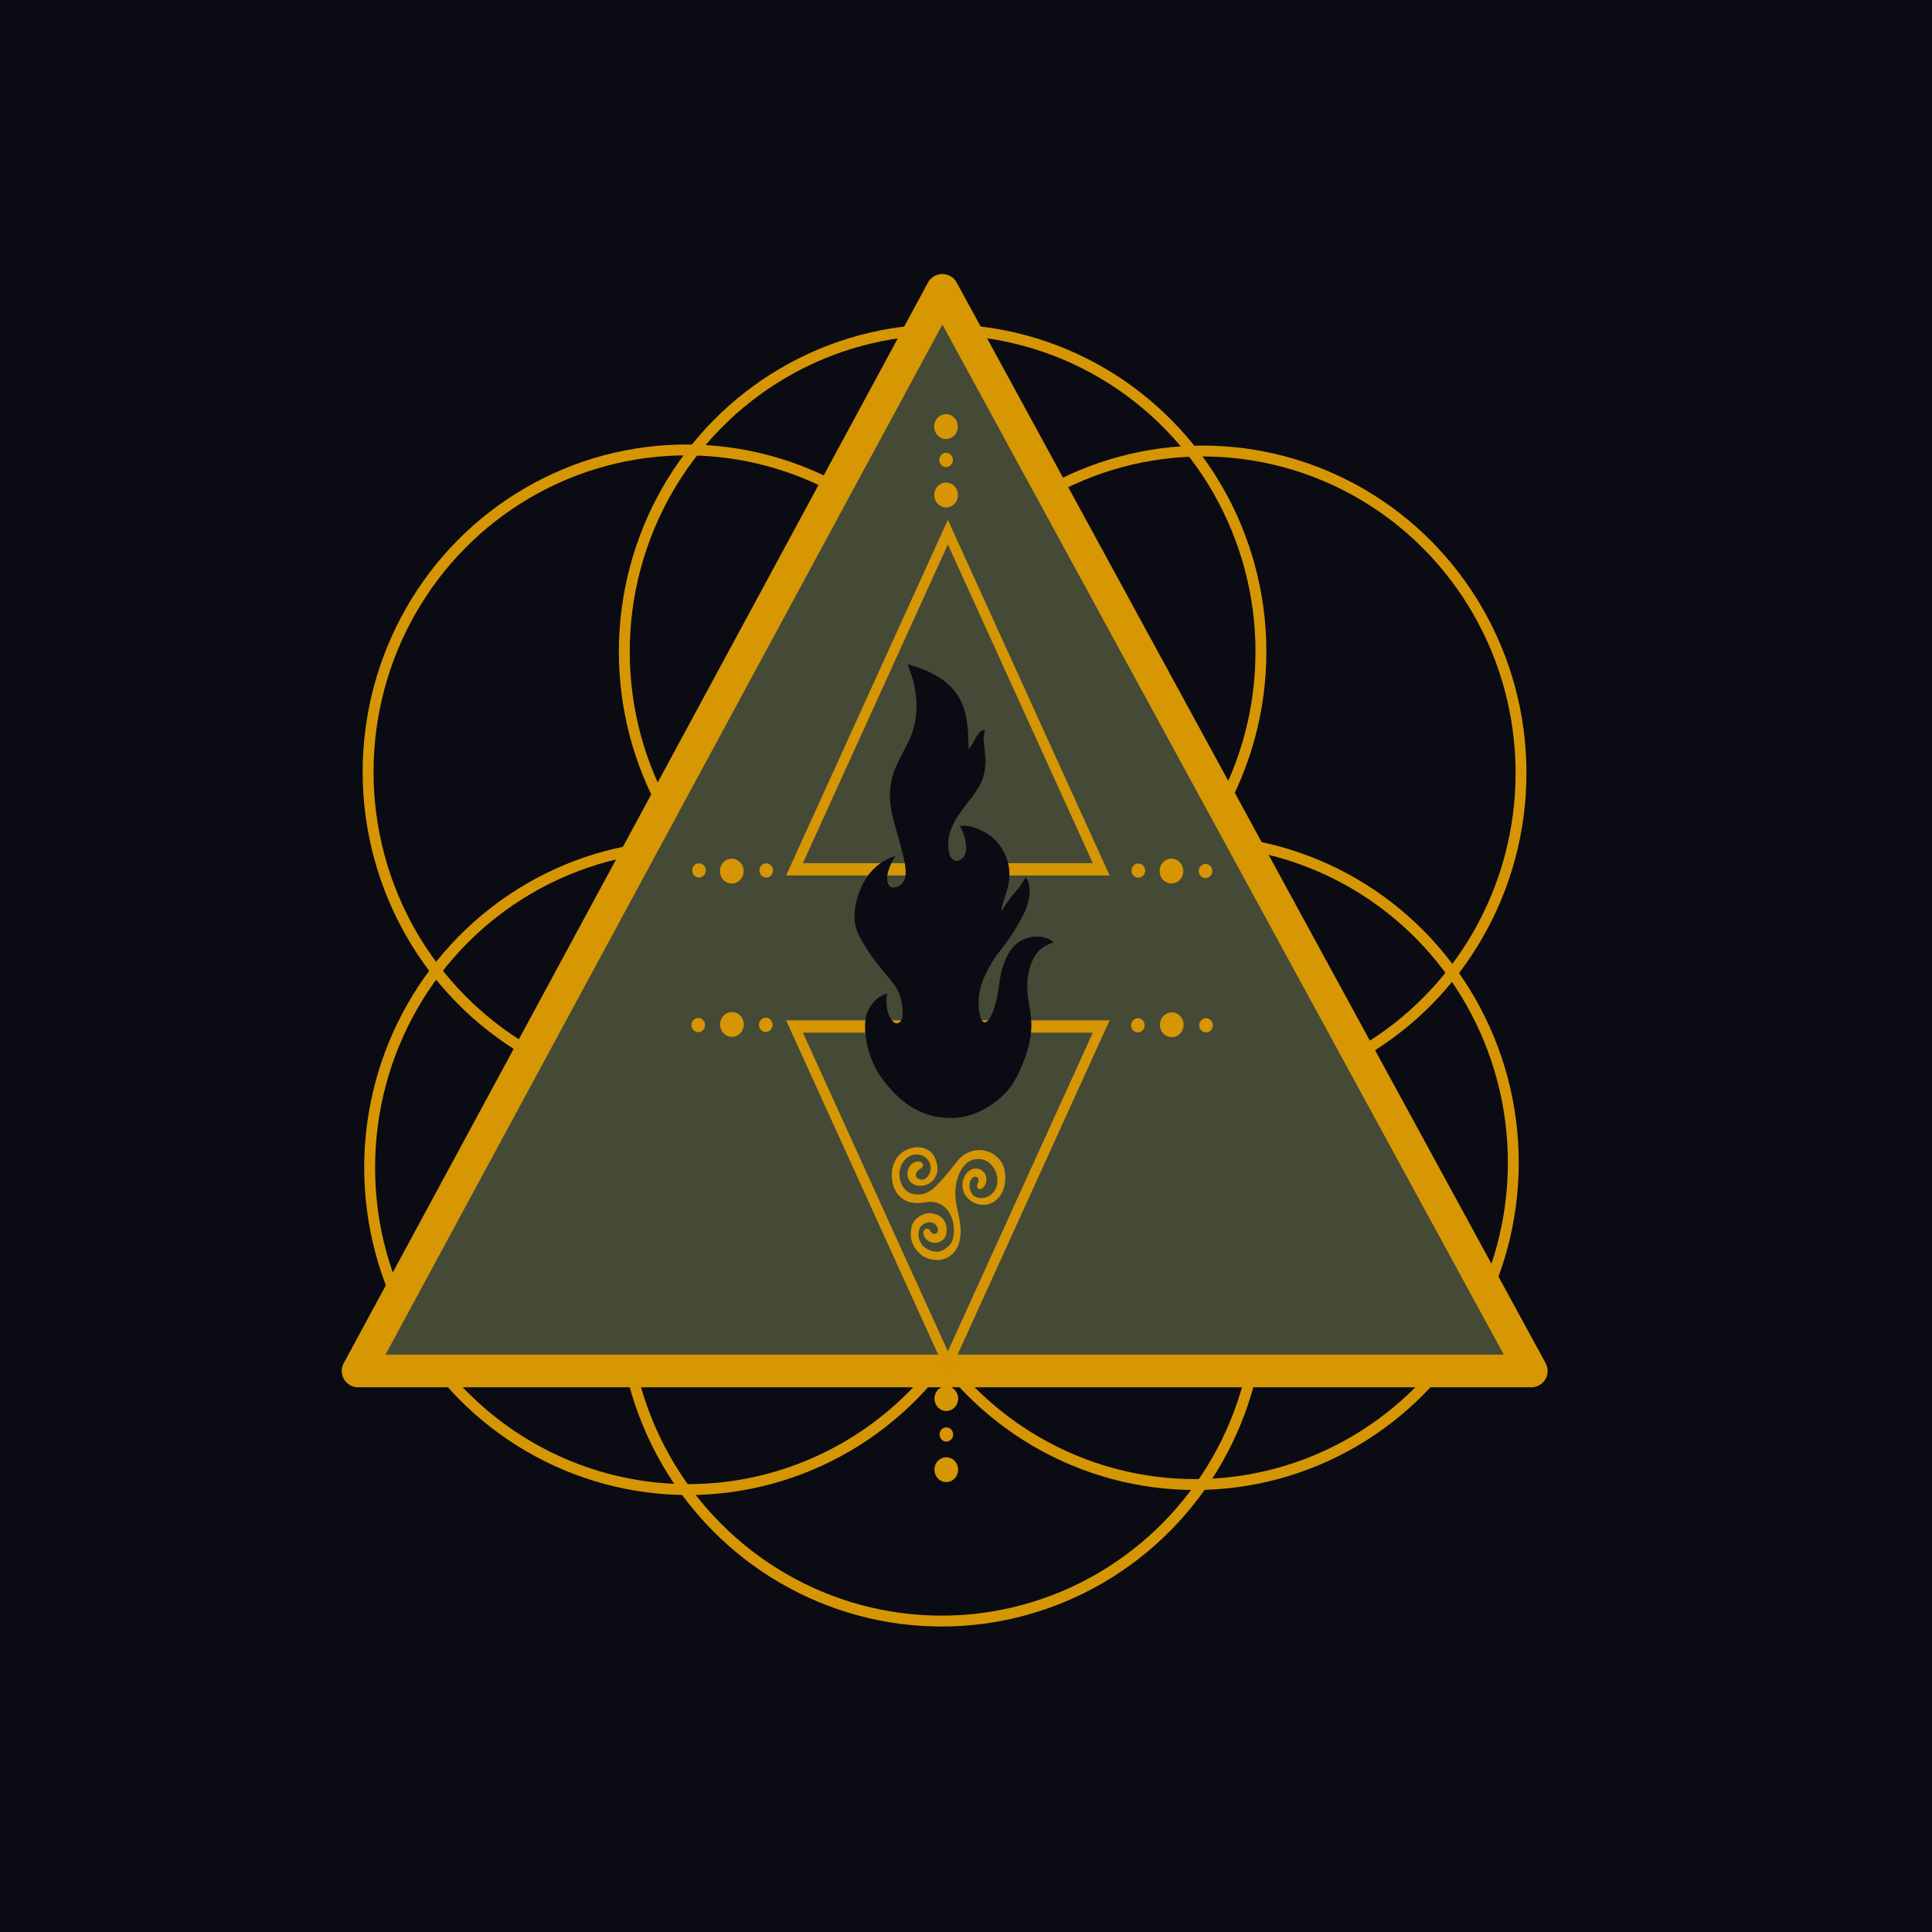 <?xml version="1.0" encoding="UTF-8" standalone="no"?>
<svg
   xmlns:dc="http://purl.org/dc/elements/1.1/"
   xmlns:cc="http://creativecommons.org/ns#"
   xmlns:rdf="http://www.w3.org/1999/02/22-rdf-syntax-ns#"
   xmlns:svg="http://www.w3.org/2000/svg"
   xmlns="http://www.w3.org/2000/svg"
   xmlns:sodipodi="http://sodipodi.sourceforge.net/DTD/sodipodi-0.dtd"
   xmlns:inkscape="http://www.inkscape.org/namespaces/inkscape"
   width="500"
   height="500"
   viewBox="0 0 132.292 132.292"
   version="1.1"
   id="svg952"
   inkscape:version="1.0.1 (3bc2e813f5, 2020-09-07)"
   sodipodi:docname="Etsy logo 2021.svg"
   inkscape:export-filename="C:\Users\black\OneDrive\Documents\Branding\logo\PNG files\Etsy logo 2021.png"
   inkscape:export-xdpi="96"
   inkscape:export-ydpi="96">
  <defs
     id="defs946" />
  <sodipodi:namedview
     id="base"
     pagecolor="#ffffff"
     bordercolor="#666666"
     borderopacity="1.0"
     inkscape:pageopacity="0.0"
     inkscape:pageshadow="2"
     inkscape:zoom="1.652"
     inkscape:cx="250"
     inkscape:cy="250"
     inkscape:document-units="mm"
     inkscape:current-layer="g3112"
     inkscape:document-rotation="0"
     showgrid="false"
     units="px"
     showguides="false"
     inkscape:guide-bbox="true"
     inkscape:window-width="1920"
     inkscape:window-height="1046"
     inkscape:window-x="-11"
     inkscape:window-y="-11"
     inkscape:window-maximized="1">
    <inkscape:grid
       type="xygrid"
       id="grid1658" />
    <sodipodi:guide
       position="64.823,111.125"
       orientation="1,0"
       id="guide1660" />
    <sodipodi:guide
       position="19.844,67.469"
       orientation="0,-1"
       id="guide1662" />
  </sodipodi:namedview>
  <g
     inkscape:groupmode="layer"
     id="layer2"
     inkscape:label="Layer 2"
     style="display:inline">
    <rect
       style="opacity:1;fill:#0b0b14;stroke:#0b0b14;stroke-width:1.019;stroke-dashoffset:37.984"
       id="rect1665"
       width="144.086"
       height="136.604"
       x="-3.188"
       y="-2.719" />
  </g>
  <g
     inkscape:label="Layer 1"
     inkscape:groupmode="layer"
     id="layer1"
     style="display:inline">
    <g
       id="g1601"
       transform="matrix(2.778,0,0,2.778,-130.579,-106.288)">
      <ellipse
         style="display:inline;fill:none;fill-opacity:1;stroke:#d69603;stroke-width:0.268;stroke-linecap:round;stroke-linejoin:round;stroke-miterlimit:4;stroke-dasharray:none;stroke-dashoffset:0;stroke-opacity:1;paint-order:markers stroke fill"
         id="path4684-20-1-6"
         cx="70.239"
         cy="54.324"
         inkscape:export-xdpi="72"
         inkscape:export-ydpi="72"
         inkscape:export-filename="C:\Users\black\OneDrive\Documents\Branding\logo\PNG files\goldfont2021.png"
         rx="7.846"
         ry="7.937" />
      <ellipse
         style="display:inline;fill:none;fill-opacity:1;stroke:#d69603;stroke-width:0.268;stroke-linecap:round;stroke-linejoin:round;stroke-miterlimit:4;stroke-dasharray:none;stroke-dashoffset:0;stroke-opacity:1;paint-order:markers stroke fill"
         id="path4684-20-1-6-7"
         cx="70.212"
         cy="70.281"
         inkscape:export-xdpi="72"
         inkscape:export-ydpi="72"
         inkscape:export-filename="C:\Users\black\OneDrive\Documents\Branding\logo\PNG files\goldfont2021.png"
         rx="7.846"
         ry="7.937" />
      <ellipse
         style="display:inline;fill:none;fill-opacity:1;stroke:#d69603;stroke-width:0.268;stroke-linecap:round;stroke-linejoin:round;stroke-miterlimit:4;stroke-dasharray:none;stroke-dashoffset:0;stroke-opacity:1;paint-order:markers stroke fill"
         id="path4684-20-1-6-0"
         cx="63.924"
         cy="57.288"
         inkscape:export-xdpi="72"
         inkscape:export-ydpi="72"
         inkscape:export-filename="C:\Users\black\OneDrive\Documents\Branding\logo\PNG files\goldfont2021.png"
         rx="7.846"
         ry="7.937" />
      <ellipse
         style="display:inline;fill:none;fill-opacity:1;stroke:#d69603;stroke-width:0.268;stroke-linecap:round;stroke-linejoin:round;stroke-miterlimit:4;stroke-dasharray:none;stroke-dashoffset:0;stroke-opacity:1;paint-order:markers stroke fill"
         id="path4684-20-1-6-2"
         cx="76.65"
         cy="57.315"
         inkscape:export-xdpi="72"
         inkscape:export-ydpi="72"
         inkscape:export-filename="C:\Users\black\OneDrive\Documents\Branding\logo\PNG files\goldfont2021.png"
         rx="7.846"
         ry="7.937" />
      <ellipse
         style="display:inline;fill:none;fill-opacity:1;stroke:#d69603;stroke-width:0.268;stroke-linecap:round;stroke-linejoin:round;stroke-miterlimit:4;stroke-dasharray:none;stroke-dashoffset:0;stroke-opacity:1;paint-order:markers stroke fill"
         id="path4684-20-1-6-91"
         cx="63.962"
         cy="67.04"
         inkscape:export-xdpi="72"
         inkscape:export-ydpi="72"
         inkscape:export-filename="C:\Users\black\OneDrive\Documents\Branding\logo\PNG files\goldfont2021.png"
         rx="7.846"
         ry="7.937" />
      <ellipse
         style="display:inline;fill:none;fill-opacity:1;stroke:#d69603;stroke-width:0.268;stroke-linecap:round;stroke-linejoin:round;stroke-miterlimit:4;stroke-dasharray:none;stroke-dashoffset:0;stroke-opacity:1;paint-order:markers stroke fill"
         id="path4684-20-1-6-03"
         cx="76.46"
         cy="66.916"
         inkscape:export-xdpi="72"
         inkscape:export-ydpi="72"
         inkscape:export-filename="C:\Users\black\OneDrive\Documents\Branding\logo\PNG files\goldfont2021.png"
         rx="7.846"
         ry="7.937" />
      <path
         style="display:inline;fill:#454a37;fill-opacity:1;stroke:#d69703;stroke-width:0.805;stroke-linecap:round;stroke-linejoin:round;stroke-miterlimit:4;stroke-dasharray:none;stroke-dashoffset:0;stroke-opacity:1;paint-order:markers stroke fill"
         d="M 70.232,45.417 84.749,72.053 H 55.831 Z"
         id="rect4744"
         inkscape:connector-curvature="0"
         sodipodi:nodetypes="cccc"
         inkscape:transform-center-y="-17.920294"
         inkscape:transform-center-x="-3.2286293e-06"
         inkscape:export-xdpi="72"
         inkscape:export-ydpi="72"
         inkscape:export-filename="C:\Users\black\OneDrive\Documents\Branding\logo\PNG files\goldfont2021.png" />
      <g
         id="g3112"
         transform="matrix(1.023,0,0,1.058,-47.712,-78.618)"
         style="display:inline">
        <path
           sodipodi:type="star"
           id="path3725-0"
           sodipodi:sides="3"
           sodipodi:cx="107.71791"
           sodipodi:cy="154.04105"
           sodipodi:r1="27.705225"
           sodipodi:r2="13.852612"
           sodipodi:arg1="1.5707963"
           sodipodi:arg2="2.6179939"
           inkscape:flatsided="false"
           inkscape:rounded="0"
           inkscape:randomized="0"
           inkscape:transform-center-y="6.2528299"
           style="display:inline;fill:none;stroke:#d69603;stroke-width:1.515;stroke-miterlimit:4;stroke-dasharray:none;stroke-opacity:1"
           transform="matrix(0.154,0,0,0.189,98.837,107.891)"
           d="m 107.718,181.746 -11.997,-20.779 -11.997,-20.779 23.993,0 23.993,0 -11.997,20.779 z" />
        <path
           sodipodi:type="star"
           id="path3725-9-2"
           sodipodi:sides="3"
           sodipodi:cx="107.71791"
           sodipodi:cy="154.04105"
           sodipodi:r1="27.705225"
           sodipodi:r2="13.852612"
           sodipodi:arg1="1.5707963"
           sodipodi:arg2="2.6179939"
           inkscape:flatsided="false"
           inkscape:rounded="0"
           inkscape:randomized="0"
           inkscape:transform-center-y="-6.2528273"
           style="display:inline;fill:none;stroke:#d69603;stroke-width:1.515;stroke-miterlimit:4;stroke-dasharray:none;stroke-opacity:1"
           transform="matrix(0.154,0,0,-0.189,98.837,157.219)"
           d="m 107.718,181.746 -11.997,-20.779 -11.997,-20.779 23.993,0 23.993,0 -11.997,20.779 z" />
        <ellipse
           style="fill:#d69603;fill-opacity:1;stroke:#d69603;stroke-width:0.109;stroke-miterlimit:4;stroke-dasharray:none;stroke-opacity:1"
           id="path4552-5-5"
           cx="111.049"
           cy="130.751"
           rx="0.109"
           ry="0.111" />
        <ellipse
           style="fill:#d69603;fill-opacity:1;stroke:#d69603;stroke-width:0.109;stroke-miterlimit:4;stroke-dasharray:none;stroke-opacity:1"
           id="path4552-1-3"
           cx="109.429"
           cy="130.749"
           rx="0.109"
           ry="0.111" />
        <ellipse
           style="fill:#d69603;fill-opacity:1;stroke:#d69603;stroke-width:0.109;stroke-miterlimit:4;stroke-dasharray:none;stroke-opacity:1"
           id="path4552-7-7"
           cx="109.411"
           cy="134.353"
           rx="0.109"
           ry="0.111" />
        <ellipse
           style="fill:#d69603;fill-opacity:1;stroke:#d69603;stroke-width:0.109;stroke-miterlimit:4;stroke-dasharray:none;stroke-opacity:1"
           id="path4552-72-5"
           cx="111.038"
           cy="134.347"
           rx="0.109"
           ry="0.111" />
        <ellipse
           style="fill:#d69603;fill-opacity:1;stroke:#d69603;stroke-width:0.109;stroke-miterlimit:4;stroke-dasharray:none;stroke-opacity:1"
           id="path4552-9-9"
           cx="120.015"
           cy="130.754"
           rx="0.109"
           ry="0.111" />
        <ellipse
           style="fill:#d69603;fill-opacity:1;stroke:#d69603;stroke-width:0.109;stroke-miterlimit:4;stroke-dasharray:none;stroke-opacity:1"
           id="path4552-6-7"
           cx="121.634"
           cy="130.764"
           rx="0.109"
           ry="0.111" />
        <ellipse
           style="fill:#d69603;fill-opacity:1;stroke:#d69603;stroke-width:0.109;stroke-miterlimit:4;stroke-dasharray:none;stroke-opacity:1"
           id="path4552-0-6"
           cx="120.004"
           cy="134.359"
           rx="0.109"
           ry="0.111" />
        <ellipse
           style="fill:#d69603;fill-opacity:1;stroke:#d69603;stroke-width:0.109;stroke-miterlimit:4;stroke-dasharray:none;stroke-opacity:1"
           id="path4552-62-1"
           cx="121.646"
           cy="134.358"
           rx="0.109"
           ry="0.111" />
        <g
           id="g1066-9"
           style="fill:#cc9004;fill-opacity:1;stroke:#d69603;stroke-width:0.363;stroke-miterlimit:4;stroke-dasharray:none;stroke-opacity:1"
           transform="matrix(0.299,0,0,0.304,63.079,89.31)">
          <ellipse
             ry="0.773"
             rx="0.772"
             cy="102.302"
             cx="174.921"
             id="path4548-39"
             style="fill:#d69603;fill-opacity:1;stroke:#d69603;stroke-width:0.363;stroke-miterlimit:4;stroke-dasharray:none;stroke-opacity:1" />
          <ellipse
             ry="0.364"
             rx="0.364"
             cy="104.859"
             cx="174.93"
             id="path4552-09"
             style="fill:#d69603;fill-opacity:1;stroke:#d69603;stroke-width:0.363;stroke-miterlimit:4;stroke-dasharray:none;stroke-opacity:1" />
          <ellipse
             ry="0.773"
             rx="0.772"
             cy="107.543"
             cx="174.931"
             id="path4548-7-1"
             style="fill:#d69603;fill-opacity:1;stroke:#d69603;stroke-width:0.363;stroke-miterlimit:4;stroke-dasharray:none;stroke-opacity:1" />
        </g>
        <ellipse
           style="fill:#d69603;fill-opacity:1;stroke:#d69603;stroke-width:0.109;stroke-miterlimit:4;stroke-dasharray:none;stroke-opacity:1"
           id="path4548-0-2"
           cx="110.219"
           cy="130.766"
           rx="0.231"
           ry="0.235" />
        <ellipse
           style="fill:#d69603;fill-opacity:1;stroke:#d69603;stroke-width:0.109;stroke-miterlimit:4;stroke-dasharray:none;stroke-opacity:1"
           id="path4548-6-6"
           cx="110.223"
           cy="134.339"
           rx="0.231"
           ry="0.235" />
        <ellipse
           style="fill:#d69603;fill-opacity:1;stroke:#d69603;stroke-width:0.109;stroke-miterlimit:4;stroke-dasharray:none;stroke-opacity:1"
           id="path4548-8-6"
           cx="120.813"
           cy="130.765"
           rx="0.231"
           ry="0.235" />
        <ellipse
           style="fill:#d69603;fill-opacity:1;stroke:#d69603;stroke-width:0.109;stroke-miterlimit:4;stroke-dasharray:none;stroke-opacity:1"
           id="path4548-3-4"
           cx="120.82"
           cy="134.346"
           rx="0.231"
           ry="0.235" />
        <g
           id="g3117"
           transform="translate(0,0.129)">
          <ellipse
             style="fill:#d69603;fill-opacity:1;stroke:#d69603;stroke-width:0.109;stroke-miterlimit:4;stroke-dasharray:none;stroke-opacity:1"
             id="path4552-3-8"
             cx="115.389"
             cy="143.762"
             rx="0.109"
             ry="0.111" />
          <ellipse
             style="fill:#d69603;fill-opacity:1;stroke:#d69603;stroke-width:0.109;stroke-miterlimit:4;stroke-dasharray:none;stroke-opacity:1"
             id="path4548-81-3"
             cx="115.388"
             cy="142.926"
             rx="0.231"
             ry="0.235" />
          <ellipse
             style="fill:#d69603;fill-opacity:1;stroke:#d69603;stroke-width:0.109;stroke-miterlimit:4;stroke-dasharray:none;stroke-opacity:1"
             id="path4548-5-4"
             cx="115.387"
             cy="144.582"
             rx="0.231"
             ry="0.235" />
        </g>
        <path
           inkscape:export-ydpi="72"
           inkscape:export-xdpi="72"
           inkscape:connector-curvature="0"
           id="path4734-1"
           d="m 114.454,125.946 c 0.283,0.656 0.28,1.27 0.041,1.767 -0.239,0.497 -0.618,0.918 -0.401,1.772 0.217,0.853 0.521,1.489 0.115,1.644 -0.29,0.113 -0.348,-0.278 -0.046,-0.713 -0.125,0.022 -0.504,0.177 -0.736,0.563 -0.233,0.387 -0.349,0.912 -0.146,1.281 0.479,0.872 0.907,1.046 1.008,1.469 0.101,0.423 0.029,0.561 -0.08,0.582 -0.127,0.025 -0.319,-0.261 -0.247,-0.692 -0.143,0.035 -0.337,0.136 -0.472,0.423 -0.135,0.287 -0.056,1.055 0.382,1.601 0.439,0.546 0.929,0.881 1.651,0.875 0.722,-0.006 1.304,-0.529 1.487,-0.83 0.183,-0.301 0.402,-0.789 0.426,-1.26 0.024,-0.471 -0.207,-0.871 -0.032,-1.422 0.088,-0.275 0.214,-0.471 0.572,-0.577 -0.073,-0.08 -0.297,-0.187 -0.605,-0.114 -0.308,0.074 -0.615,0.347 -0.714,1.117 -0.1,0.771 -0.39,1.132 -0.474,0.617 -0.084,-0.515 0.159,-0.928 0.338,-1.206 0.18,-0.279 0.416,-0.457 0.762,-1.137 0.248,-0.589 0.013,-0.797 0.013,-0.797 -0.071,0.148 -0.132,0.21 -0.266,0.37 -0.187,0.204 -0.295,0.4 -0.295,0.4 0,0 -0.078,0.088 0.104,-0.429 0.182,-0.517 -0.005,-0.978 -0.327,-1.257 -0.167,-0.145 -0.508,-0.313 -0.801,-0.28 0.004,0.002 0.15,0.215 0.155,0.525 0.005,0.31 -0.391,0.452 -0.427,0.005 -0.074,-0.706 0.672,-1.137 0.833,-1.654 0.161,-0.517 -0.065,-0.801 0.051,-1.117 -0.199,0.023 -0.22,0.25 -0.397,0.452 -0.013,-0.851 -0.061,-1.6 -1.471,-1.978 z"
           style="display:inline;fill:#0b0b14;fill-opacity:1;stroke:none;stroke-width:0.03;stroke-linecap:butt;stroke-linejoin:round;stroke-miterlimit:4;stroke-dasharray:none;stroke-opacity:1"
           inkscape:export-filename="C:\Users\black\OneDrive\Documents\Branding\logo\PNG files\goldfont2021.png" />
        <path
           inkscape:export-ydpi="72"
           inkscape:export-xdpi="72"
           sodipodi:nodetypes="ccccccczzzzzczcccszczzccccccczczczccccccccccccccccczscczzczzcccccccc"
           inkscape:connector-curvature="0"
           id="path6109-7"
           d="m 114.691,137.214 c -0.024,1.1e-4 -0.049,0.002 -0.073,0.005 v 1.1e-4 c -0.096,0.013 -0.188,0.049 -0.265,0.099 -0.156,0.101 -0.246,0.278 -0.26,0.465 -0.014,0.182 0.026,0.381 0.152,0.518 0.113,0.122 0.245,0.178 0.435,0.184 0.04,-0.002 0.106,-0.002 0.232,-0.023 0.127,-0.02 0.393,-0.01 0.556,0.247 0.163,0.257 0.125,0.546 0.08,0.668 -0.045,0.122 -0.211,0.255 -0.345,0.27 -0.134,0.014 -0.324,-0.052 -0.413,-0.171 -0.089,-0.119 -0.104,-0.228 -0.07,-0.361 0.027,-0.107 0.17,-0.192 0.275,-0.183 0.105,0.009 0.173,0.055 0.205,0.162 0.029,0.144 -0.148,0.191 -0.212,0.061 -0.044,-0.079 -0.148,-0.051 -0.139,0.065 0.026,0.083 0.076,0.122 0.125,0.154 0.068,0.045 0.181,0.057 0.281,1.1e-4 0.1,-0.057 0.132,-0.14 0.124,-0.29 -0.005,-0.085 -0.043,-0.169 -0.106,-0.227 -0.063,-0.057 -0.099,-0.08 -0.247,-0.105 -0.148,-0.025 -0.408,0.095 -0.46,0.301 -0.045,0.18 -0.018,0.386 0.124,0.544 0.129,0.144 0.263,0.207 0.467,0.213 0.222,0.006 0.434,-0.121 0.519,-0.375 0.085,-0.253 0.028,-0.497 -0.035,-0.778 -0.176,-0.678 0.157,-1.03 0.157,-1.03 0.037,-0.034 0.145,-0.189 0.405,-0.166 0.187,0.008 0.371,0.176 0.418,0.395 0.047,0.219 -0.028,0.389 -0.194,0.491 -0.086,0.049 -0.217,0.081 -0.348,0.018 -0.131,-0.063 -0.187,-0.274 -0.116,-0.408 0.092,-0.166 0.271,-0.068 0.201,0.075 -0.07,0.143 0.056,0.168 0.126,0.066 0.051,-0.07 0.064,-0.158 0.035,-0.236 -0.029,-0.078 -0.106,-0.142 -0.202,-0.151 -0.103,-0.01 -0.194,0.047 -0.25,0.124 -0.056,0.077 -0.086,0.176 -0.08,0.281 l 2.2e-4,0.001 v 0.002 c 0.014,0.166 0.129,0.293 0.267,0.357 0.138,0.064 0.309,0.072 0.453,-0.011 l 9e-4,-8.8e-4 10e-4,-2.2e-4 c 0.236,-0.143 0.32,-0.423 0.26,-0.736 l -2.2e-4,-0.002 -9e-4,-0.002 c -0.064,-0.263 -0.305,-0.431 -0.563,-0.443 -0.252,-0.011 -0.444,0.116 -0.58,0.29 l -2.2e-4,2.2e-4 c -0.155,0.199 -0.436,0.523 -0.569,0.618 -0.133,0.095 -0.234,0.131 -0.376,0.126 -0.142,-0.005 -0.228,-0.046 -0.314,-0.133 -0.077,-0.083 -0.139,-0.241 -0.128,-0.384 0.01,-0.137 0.066,-0.261 0.183,-0.361 0.118,-0.1 0.305,-0.113 0.438,-0.035 0.133,0.079 0.181,0.239 0.156,0.339 -0.021,0.099 -0.106,0.258 -0.266,0.223 -0.16,-0.035 -0.143,-0.199 -0.012,-0.269 0.13,-0.07 0.056,-0.155 -0.048,-0.15 -0.15,0.016 -0.241,0.159 -0.229,0.299 0.012,0.121 0.108,0.224 0.254,0.236 0.234,0.02 0.396,-0.129 0.432,-0.303 0.019,-0.093 0.004,-0.194 -0.036,-0.289 -0.04,-0.095 -0.106,-0.184 -0.207,-0.23 -0.069,-0.032 -0.143,-0.045 -0.216,-0.044 z"
           style="color:#000000;font-style:normal;font-variant:normal;font-weight:normal;font-stretch:normal;font-size:medium;line-height:normal;font-family:sans-serif;font-variant-ligatures:normal;font-variant-position:normal;font-variant-caps:normal;font-variant-numeric:normal;font-variant-alternates:normal;font-feature-settings:normal;text-indent:0;text-align:start;text-decoration:none;text-decoration-line:none;text-decoration-style:solid;text-decoration-color:#000000;letter-spacing:normal;word-spacing:normal;text-transform:none;writing-mode:lr-tb;direction:ltr;text-orientation:mixed;dominant-baseline:auto;baseline-shift:baseline;text-anchor:start;white-space:normal;shape-padding:0;clip-rule:nonzero;display:inline;overflow:visible;visibility:visible;isolation:auto;mix-blend-mode:normal;color-interpolation:sRGB;color-interpolation-filters:linearRGB;solid-color:#000000;solid-opacity:1;vector-effect:none;fill:#d69603;fill-opacity:1;fill-rule:nonzero;stroke:#d69603;stroke-width:0.03;stroke-linecap:round;stroke-linejoin:round;stroke-miterlimit:4;stroke-dasharray:none;stroke-dashoffset:0;stroke-opacity:1;color-rendering:auto;image-rendering:auto;shape-rendering:auto;text-rendering:auto;enable-background:accumulate"
           inkscape:export-filename="C:\Users\black\OneDrive\Documents\Branding\logo\PNG files\goldfont2021.png" />
      </g>
    </g>
  </g>
</svg>
